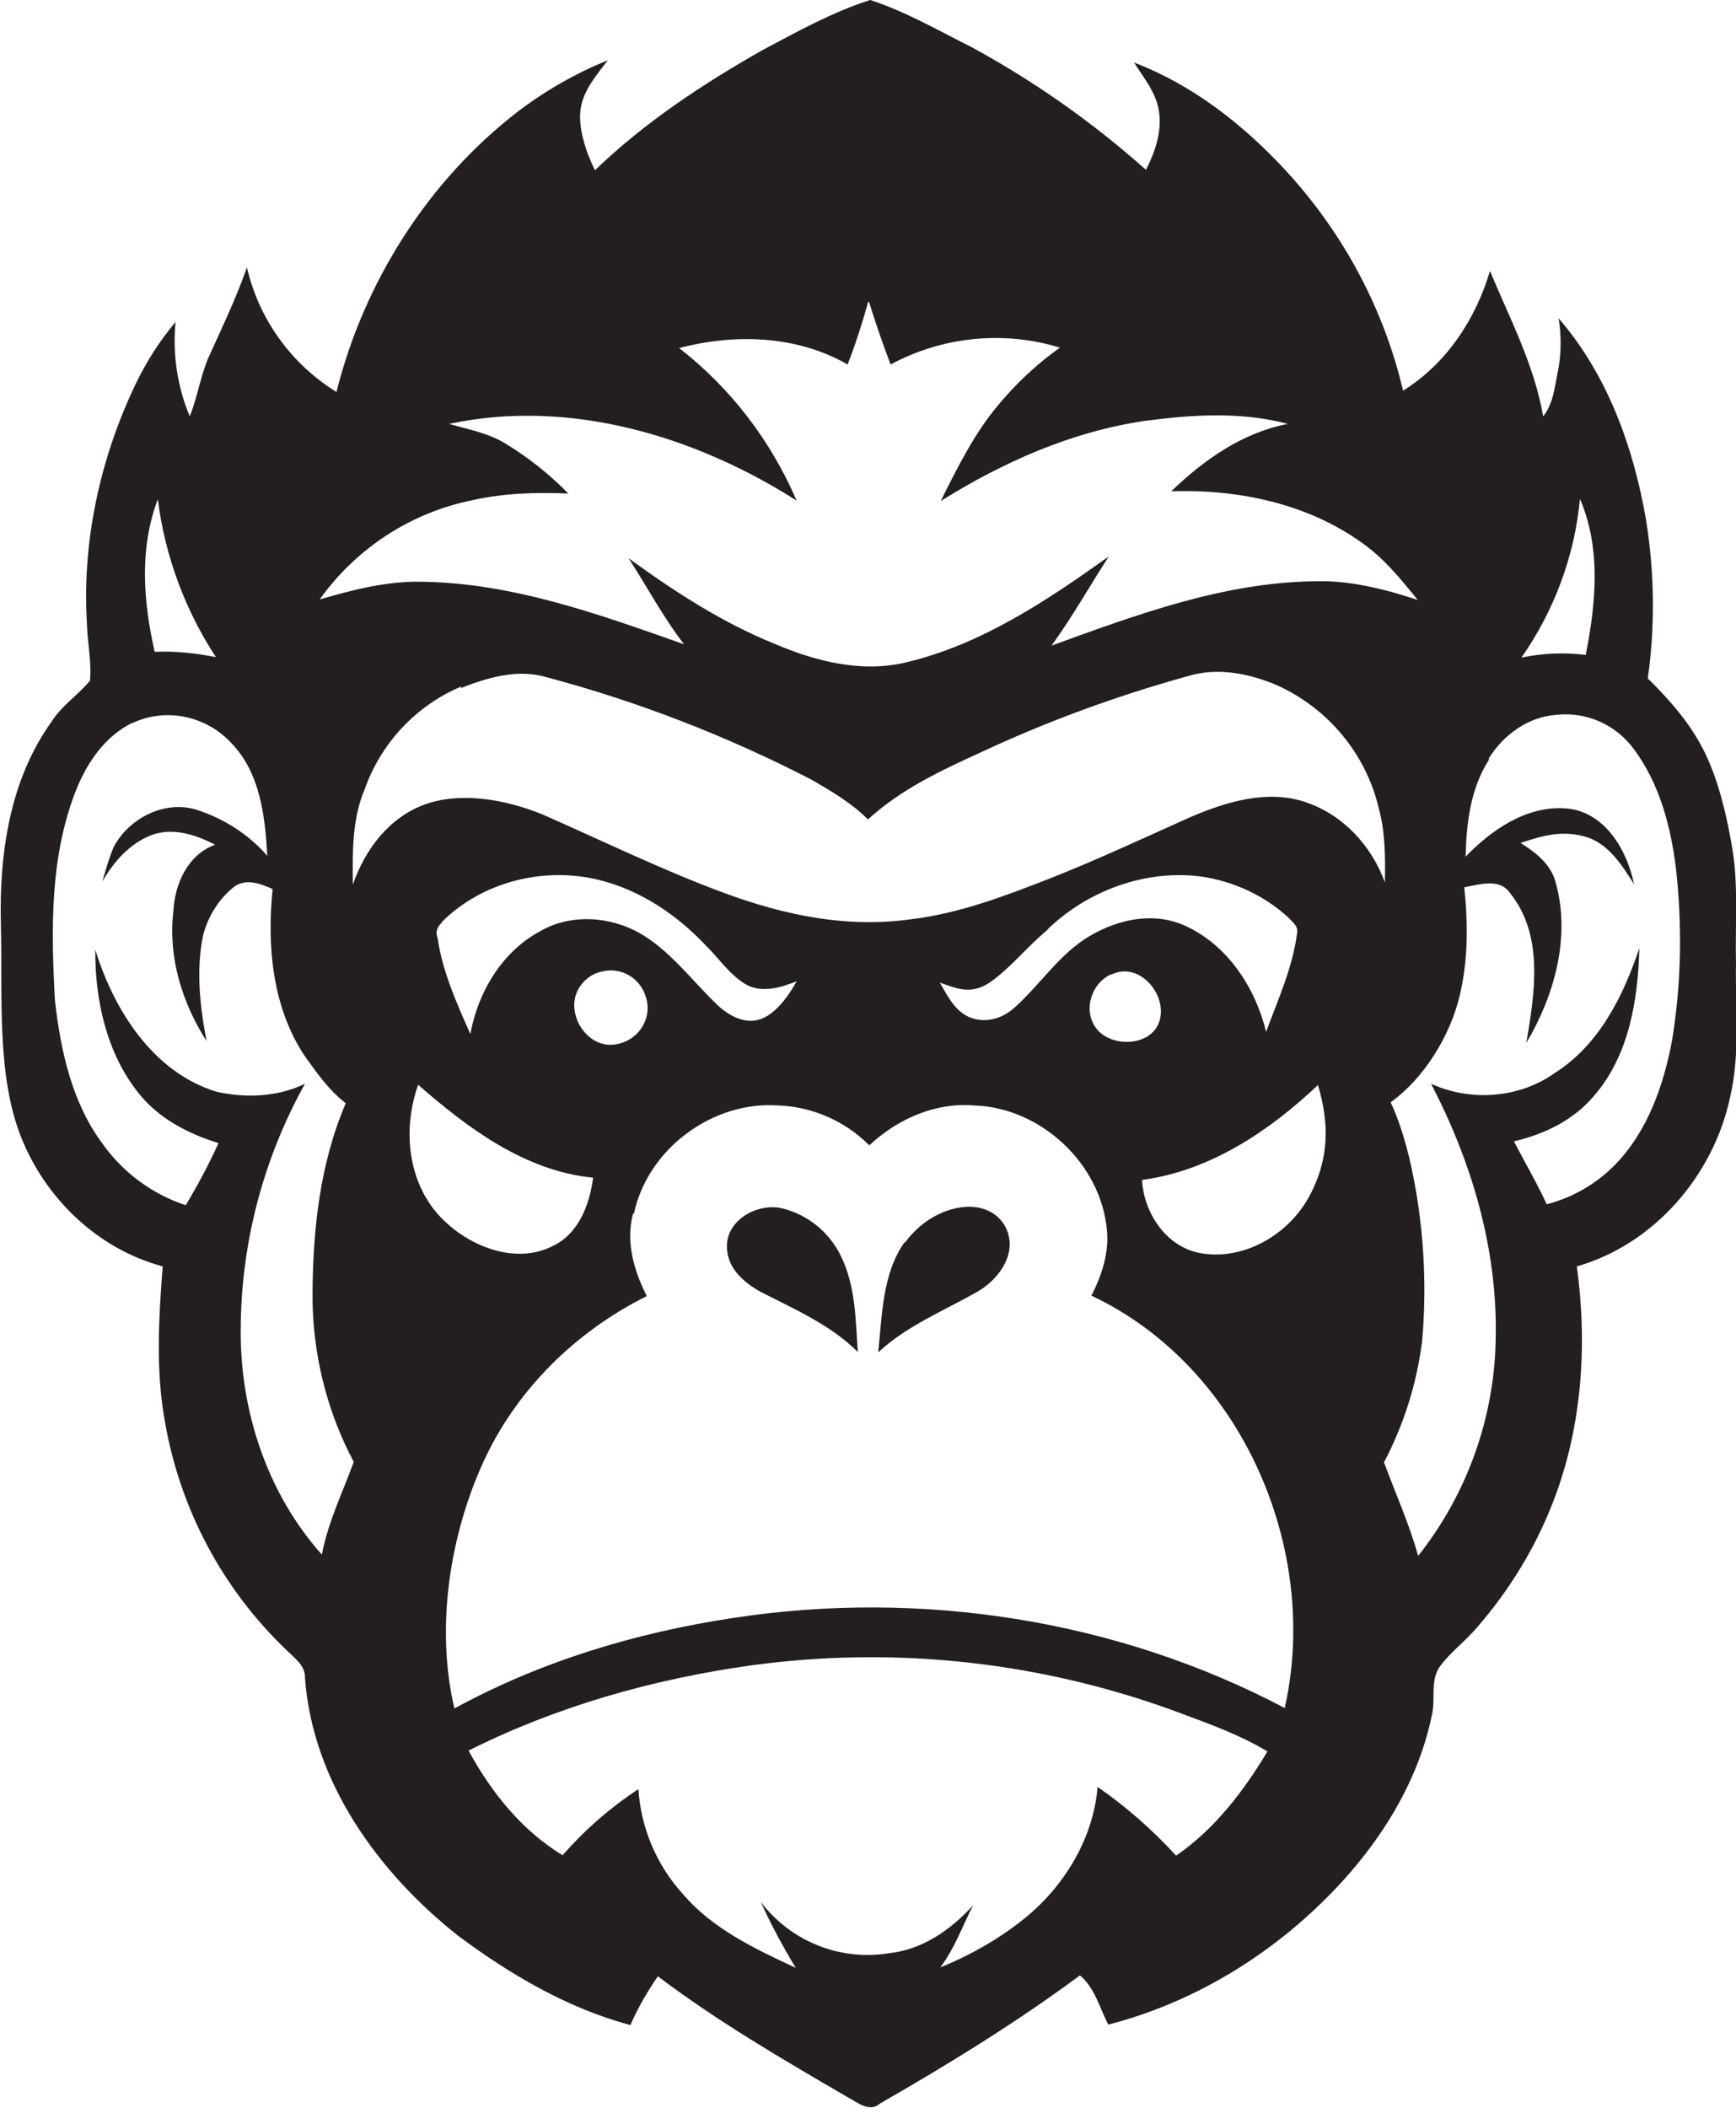 <?xml version="1.0" encoding="utf-8"?>
<!-- Generator: Adobe Illustrator 19.2.0, SVG Export Plug-In . SVG Version: 6.00 Build 0)  -->
<svg version="1.1" id="Layer_1" xmlns="http://www.w3.org/2000/svg" xmlns:xlink="http://www.w3.org/1999/xlink" x="0px" y="0px"
	 viewBox="0 0 391.6 475.4" style="enable-background:new 0 0 391.6 475.4;" xml:space="preserve">
<style type="text/css">
	.st0{fill:#231F20;}
</style>
<title>bise-eise_monkey_flat_black_logo_b4f03137-1baf-43fc-bd09-520727fd7fda</title>
<path class="st0" d="M172,11.3c7.9-4.2,15.8-8.6,24.3-11.3c8,2.6,15.4,6.9,23,10.7c14.1,7.7,27.2,16.9,39.2,27.6
	c2-3.9,3.5-8.2,3-12.7s-3.4-7.9-5.7-11.5c13.1,5,24.4,13.8,33.9,24c13.1,14.1,22.4,31.3,26.8,50c9.7-6,16.4-16.1,19.6-27
	c4.5,10.8,10,21.2,12,32.8c2.4-3,2.6-6.9,3.4-10.5c0.7-3.8,0.7-7.8,0.1-11.6c11,12.7,16.9,29.1,19.7,45.4
	c1.9,11.8,2.1,23.9,0.4,35.8c5.1,5,9.9,10.5,13,17c3.1,6.5,5,14.6,6.2,22.2s0.5,16.7,0.7,25.1c-0.2,10,1,20.1-1.3,30
	c-3.7,17.7-17.1,33.3-34.6,38.3c2.4,17.6,1.2,36-5.2,52.7c-4,10.5-9.9,20.2-17.3,28.7c-2.6,3.1-5.9,5.5-8.3,8.7
	c-2.4,3.2-1,7.4-1.9,11.1c-3.6,17.5-14.4,32.8-27.4,44.7S267,452.2,250,456.6c-1.9-3.7-3.1-8.4-6.4-11.1
	c-14.3,10.6-29.6,20-45.1,28.9c-2.4,2.1-5.1-0.3-7.4-1.5c-14.6-8.5-29.2-17-42.7-27.2c-2.4,3.5-4.5,7.1-6.2,11
	c-14.2-3.8-27.1-11.4-38.8-20.1c-18-14.2-32.9-34.7-34.6-58.2c0.1-2.8-2.4-4.5-4.1-6.2c-14.5-13.8-24.1-31.9-27.5-51.6
	c-2.1-11.5-1.4-23.3-0.5-35c-14.6-3.9-26.5-15.3-32-29.3s-4.1-31.8-4.5-47.8s2-32.6,11.4-45.7c2.3-3.7,6-6,8.7-9.3
	c0.4-4.3-0.6-8.7-0.7-13c-1.1-18.5,3-37.2,11-53.9c2.4-5,5.4-9.7,9-14c-0.7,7.3,0.4,14.6,3.2,21.3c1.9-4.7,2.5-9.8,4.7-14.3
	c2.9-6.4,5.9-12.7,8.2-19.3c2.7,11.7,10,21.8,20.2,28.1c6.2-24.8,20.7-47.7,41-63.3c6.2-4.7,13-8.6,20.2-11.5
	c-2.5,3.3-5.4,6.6-6.1,10.8s1.1,9.7,3.2,14C145.4,27.6,158.6,18.9,172,11.3 M195.8,68.2c-1.3,4.7-2.8,9.4-4.6,14
	c-11.5-6.6-25.4-7-38-3.7c11.6,9,20.7,20.9,26.5,34.4c-22.9-14.6-51.3-23.1-78.4-17.3c4.2,1.2,8.6,2,12.5,4.3
	c5.3,3.2,10.1,7,14.4,11.4c-7.2-0.3-14.5-0.1-21.6,1.5c-13.9,2.8-26.2,10.8-34.5,22.4c7.5-2.2,15.3-4.2,23.2-4
	c20.5,0.3,40,7.4,59,14.1c-4.7-6.1-8.3-12.9-12.5-19.4c10.2,7.4,20.9,14.4,32.7,19.2c9.3,4,19.7,6.7,29.8,4.3
	c17-4,31.8-13.9,45.8-23.9c-4.3,6.7-8.2,13.6-12.9,20.1c19-6.9,38.6-14.2,59.1-14.5c8-0.3,15.9,1.7,23.5,4.2
	c-3.8-4.7-7.6-9.4-12.6-12.9c-12.4-8.9-28-12.1-43-11.6c7.4-7.1,16-13.2,26.3-15.2c-10.5-2.8-21.5-2.1-32.1-0.7
	c-16.6,2.4-32.1,9.3-46.2,18.1c3.8-7.6,7.6-15.3,13.1-21.8c4-4.8,8.7-9.2,13.8-12.8c-12.7-3.9-26.5-2.5-38.2,3.8
	c-1.8-4.7-3.4-9.4-4.9-14.2 M34.9,147c4.6-0.2,9.3,0.3,13.8,1.2c-7-10.7-11.5-22.9-13.1-35.6C31.4,123.6,32.3,135.7,34.9,147
	 M343.2,148.3c4.8-1,9.7-1.2,14.5-0.6c2.3-11.6,3.5-24-1.3-35.2C355.2,125.4,350.6,137.7,343.2,148.3 M104.1,154.8
	c-10.2,4.3-18.1,12.7-21.8,23.1c-2.9,6.8-2.8,14.3-2.7,21.6c2.7-7.9,8.2-15.2,16.3-18.1s18.1-1.1,26.3,2.2
	c13.7,6,27.1,12.6,41.2,17.8s27.9,7.9,42.2,5.9c10.8-1.3,21-5.2,31-9.1s21.4-9.2,32.1-14c8-3.4,17.2-6.2,25.8-3.3
	s14.9,9.9,17.9,18.1c0.1-5.6,0.1-11.3-1.4-16.8c-2.9-12.2-11.4-22.4-22.8-27.6c-6.3-2.7-13.5-4.2-20.3-2.1
	c-15.9,4.4-31.5,10.1-46.5,17.1c-9,4.1-18.2,8.4-25.6,15.2c-3.7-3.7-8.3-6.4-12.8-9c-19-9.8-39.1-17.6-59.8-23.1
	c-6.5-1.9-13.2,0.1-19.3,2.5 M29.9,163c-6,2.9-10,8.6-12.5,14.6c-6.2,15.2-5.9,32-5,48.1c1.3,11.3,3.8,22.9,10.7,32.2
	c4.6,6.5,11.2,11.4,18.8,13.9c2.7-4.5,5.2-9.2,7.4-14c-6.8-2.1-13.4-5.5-17.9-11.1c-7.3-9-10-21.1-9.9-32.5
	c4.2,13.6,13,27.6,27.3,32c6.6,1.5,13.9,1.2,20-1.8c-9.4,16.9-14.4,35.9-14.5,55.2c-0.2,18.4,5.9,37.1,18.3,51
	c1.4-7.3,4.7-14.1,7.2-20.9c-6.2-11.7-9.4-24.8-9.3-38.1c0.1-14.5,1.7-29.3,7.5-42.8c-3.8-2.9-6.5-6.8-9.3-10.7
	c-7.3-11-8.5-24.8-7.2-37.6c-2.7-1.2-6-2.5-8.7-0.5c-3.5,2.8-5.9,6.7-7,11c-1.6,7.8-0.7,16,0.8,23.8c-5.5-8.6-8.7-18.9-7.5-29.2
	c0.3-6.2,3.2-12.8,9.4-15.1c-4.4-2.3-9.7-4-14.5-2.1s-8.4,6-10.9,10.4c0.7-2.6,1.5-5.2,2.5-7.7c3.4-6.5,11.4-10.7,18.7-8.5
	c6.2,2,11.7,5.5,16,10.4c-0.5-8.9-1.6-18.7-8.1-25.4c-5.7-6.2-14.8-8.1-22.4-4.5 M335.9,171.3c-4.2,6.5-5.1,14.3-5.3,21.9
	c5.8-6,13.7-11.5,22.5-10.9s13.9,9.3,15.5,17.1c-2.8-4.4-5.9-9.4-11.3-10.8c-5.4-1.4-9.7,0-14.3,1.5c3.5,2.2,7,4.9,8,9.2
	c3.3,12.2-0.4,25.3-6.7,35.9c1.9-11.1,4-24.2-3.6-33.7c-2.4-3.6-7-2-10.4-1.4c0.9,8.5,0.9,17.2-1.3,25.5c-2.2,8.3-7.7,17.5-15.3,23
	c2.9,6.3,4.5,13.1,5.7,19.9c1.9,11.2,2.4,22.6,1.4,33.9c-1.2,9.6-4.1,18.8-8.6,27.4c2.6,7,5.7,13.9,7.7,21.1
	c11.1-14,17.3-31.4,17.5-49.3c0.4-19.9-5.4-39.6-14.6-57.2c8.9,4.1,19.9,3.3,27.9-2.4c10-6.3,15.5-17.4,19.1-28.2
	c-0.3,11.6-2.3,24.2-10.2,33.3c-4.6,5.5-11.2,8.7-18.1,10.3c2.5,4.8,5.2,9.4,7.4,14.2c5.8-1.5,11.2-4.6,15.4-8.9
	c7.4-7.6,11-18,12.9-28.2c2.1-12.9,2.3-26.1,0.8-39.1c-1.2-9.3-3.7-18.7-9.4-26.4c-4-5.5-10.6-8.5-17.4-7.8
	c-6.4,0.4-12.1,4.5-15.4,9.9 M99.7,208.1c-1.1,0.8-1.5,2.2-1,3.4c1.1,7.6,4.3,14.7,7.4,21.7c1.7-9.4,7.1-18.5,15.6-23.1
	c6.9-4.1,15.9-3.5,22.7,0.4s11.8,10.8,17.6,16.3c2.5,2.3,6,4.2,9.4,3.1s6.4-5.1,8.3-8.6c-3.7,1.5-8.2,2.8-11.8,0.5s-6-6-9-8.9
	c-6.2-6.5-14-11.8-22.8-14.2c-12.7-3.5-27.2-0.1-36.6,9.4 M236.3,209.7c-4.4,3.6-7.9,8.1-12.5,11.5s-8,1.7-11.8,0.4
	c1.8,3.1,3.6,6.8,7.2,8s7.2-0.1,9.7-2.4c5.8-5.2,10.1-12.1,16.9-16.1s14.8-5.5,21.8-2.2c9.4,4.4,15.6,13.9,18,23.8
	c2.7-7.3,6-14.5,7-22.3c0.3-1.5-1-2.4-1.9-3.4c-5.4-5-12.3-8.2-19.6-9.3c-12.6-1.7-25.7,3.1-34.8,11.9 M135.8,219.1
	c-2.9,0.6-5.2,2.8-6,5.6c-1.4,5.2,3,11.4,8.5,10.9s9-5.8,7.4-10.7C144.5,220.6,140.1,218,135.8,219.1 M250.7,219.7
	c-4.7,2.1-6.6,8.6-3.1,12.6s12.3,3.7,14-2.2s-4.7-13.4-10.9-10.3 M257.6,266c0.4,7.4,5.2,14.8,12.6,16.5c10.1,2.1,20.5-4,25.2-12.8
	s4.3-16.9,1.9-25c-11,10.4-24.4,19.4-39.7,21.4 M94.3,244.7c-3.1,8.8-2.6,19.2,2.8,27s17.8,14.3,27.6,9.3c5.9-2.8,8.3-9.4,9.1-15.4
	c-15.3-1.5-28.2-11.1-39.4-20.9 M142.8,273.7c-1.7,6.3,0.2,12.9,3.1,18.6c-16.1,8-29.6,21.3-37,37.7s-10.7,36.9-6.4,55.3
	c19.4-10.6,40.9-17.1,62.8-20.4c42.2-6.5,86.6,0.3,124.5,20.3c8.1-35.9-9.8-77.1-43.6-93c2.3-4.5,4-9.6,3.5-14.7
	c-1.3-15.1-15-27.8-30.1-28.2c-8.7-0.7-17.2,3.1-23.5,9c-5.5-5.5-12.8-8.7-20.6-9c-14.8-1-29.4,9.8-32.5,24.4 M169.3,375.6
	c-22,3.1-43.7,9.2-63.6,19.2c5.1,9.4,12,18,21.2,23.6c5-5.7,10.7-10.7,17.1-14.9c0.6,8.8,4.1,17.1,10,23.6
	c6.7,7.9,16.3,12.4,25.5,16.7c-2.9-4.8-5.6-9.8-7.9-14.9c6.7,8.9,17.9,13.4,28.9,11.6c7.6-0.8,14-5.3,19-10.8
	c-2.4,4.7-4.2,9.8-7.4,14c6.9-2.8,13.4-6.5,19.2-11.2c8.9-7.3,15.3-17.9,16.3-29.5c6.5,4.5,12.4,9.7,17.7,15.5
	c8.7-6,15.2-14.5,20.6-23.5c-6.1-3.7-12.8-6.1-19.5-8.6C235.4,374.8,202.1,371.1,169.3,375.6 M164,281.6c-0.5-6.3,6.8-10.4,12.4-9.1
	c5.8,1.4,10.7,5.4,13.3,10.8c3.3,6.7,3.3,14.3,3.8,21.6c-6.1-6.1-14.2-9.6-21.8-13.5C168,289.4,164.2,286.2,164,281.6 M204.1,280.3
	c3.1-4.3,8-7.6,13.4-8.1s9.6,2.6,10.2,7.4s-3.2,9.5-7.4,11.8c-7.5,4.3-15.8,7.6-22.2,13.6c0.9-8.4,0.9-17.6,5.9-24.8l0,0
	L204.1,280.3z"/>
</svg>
